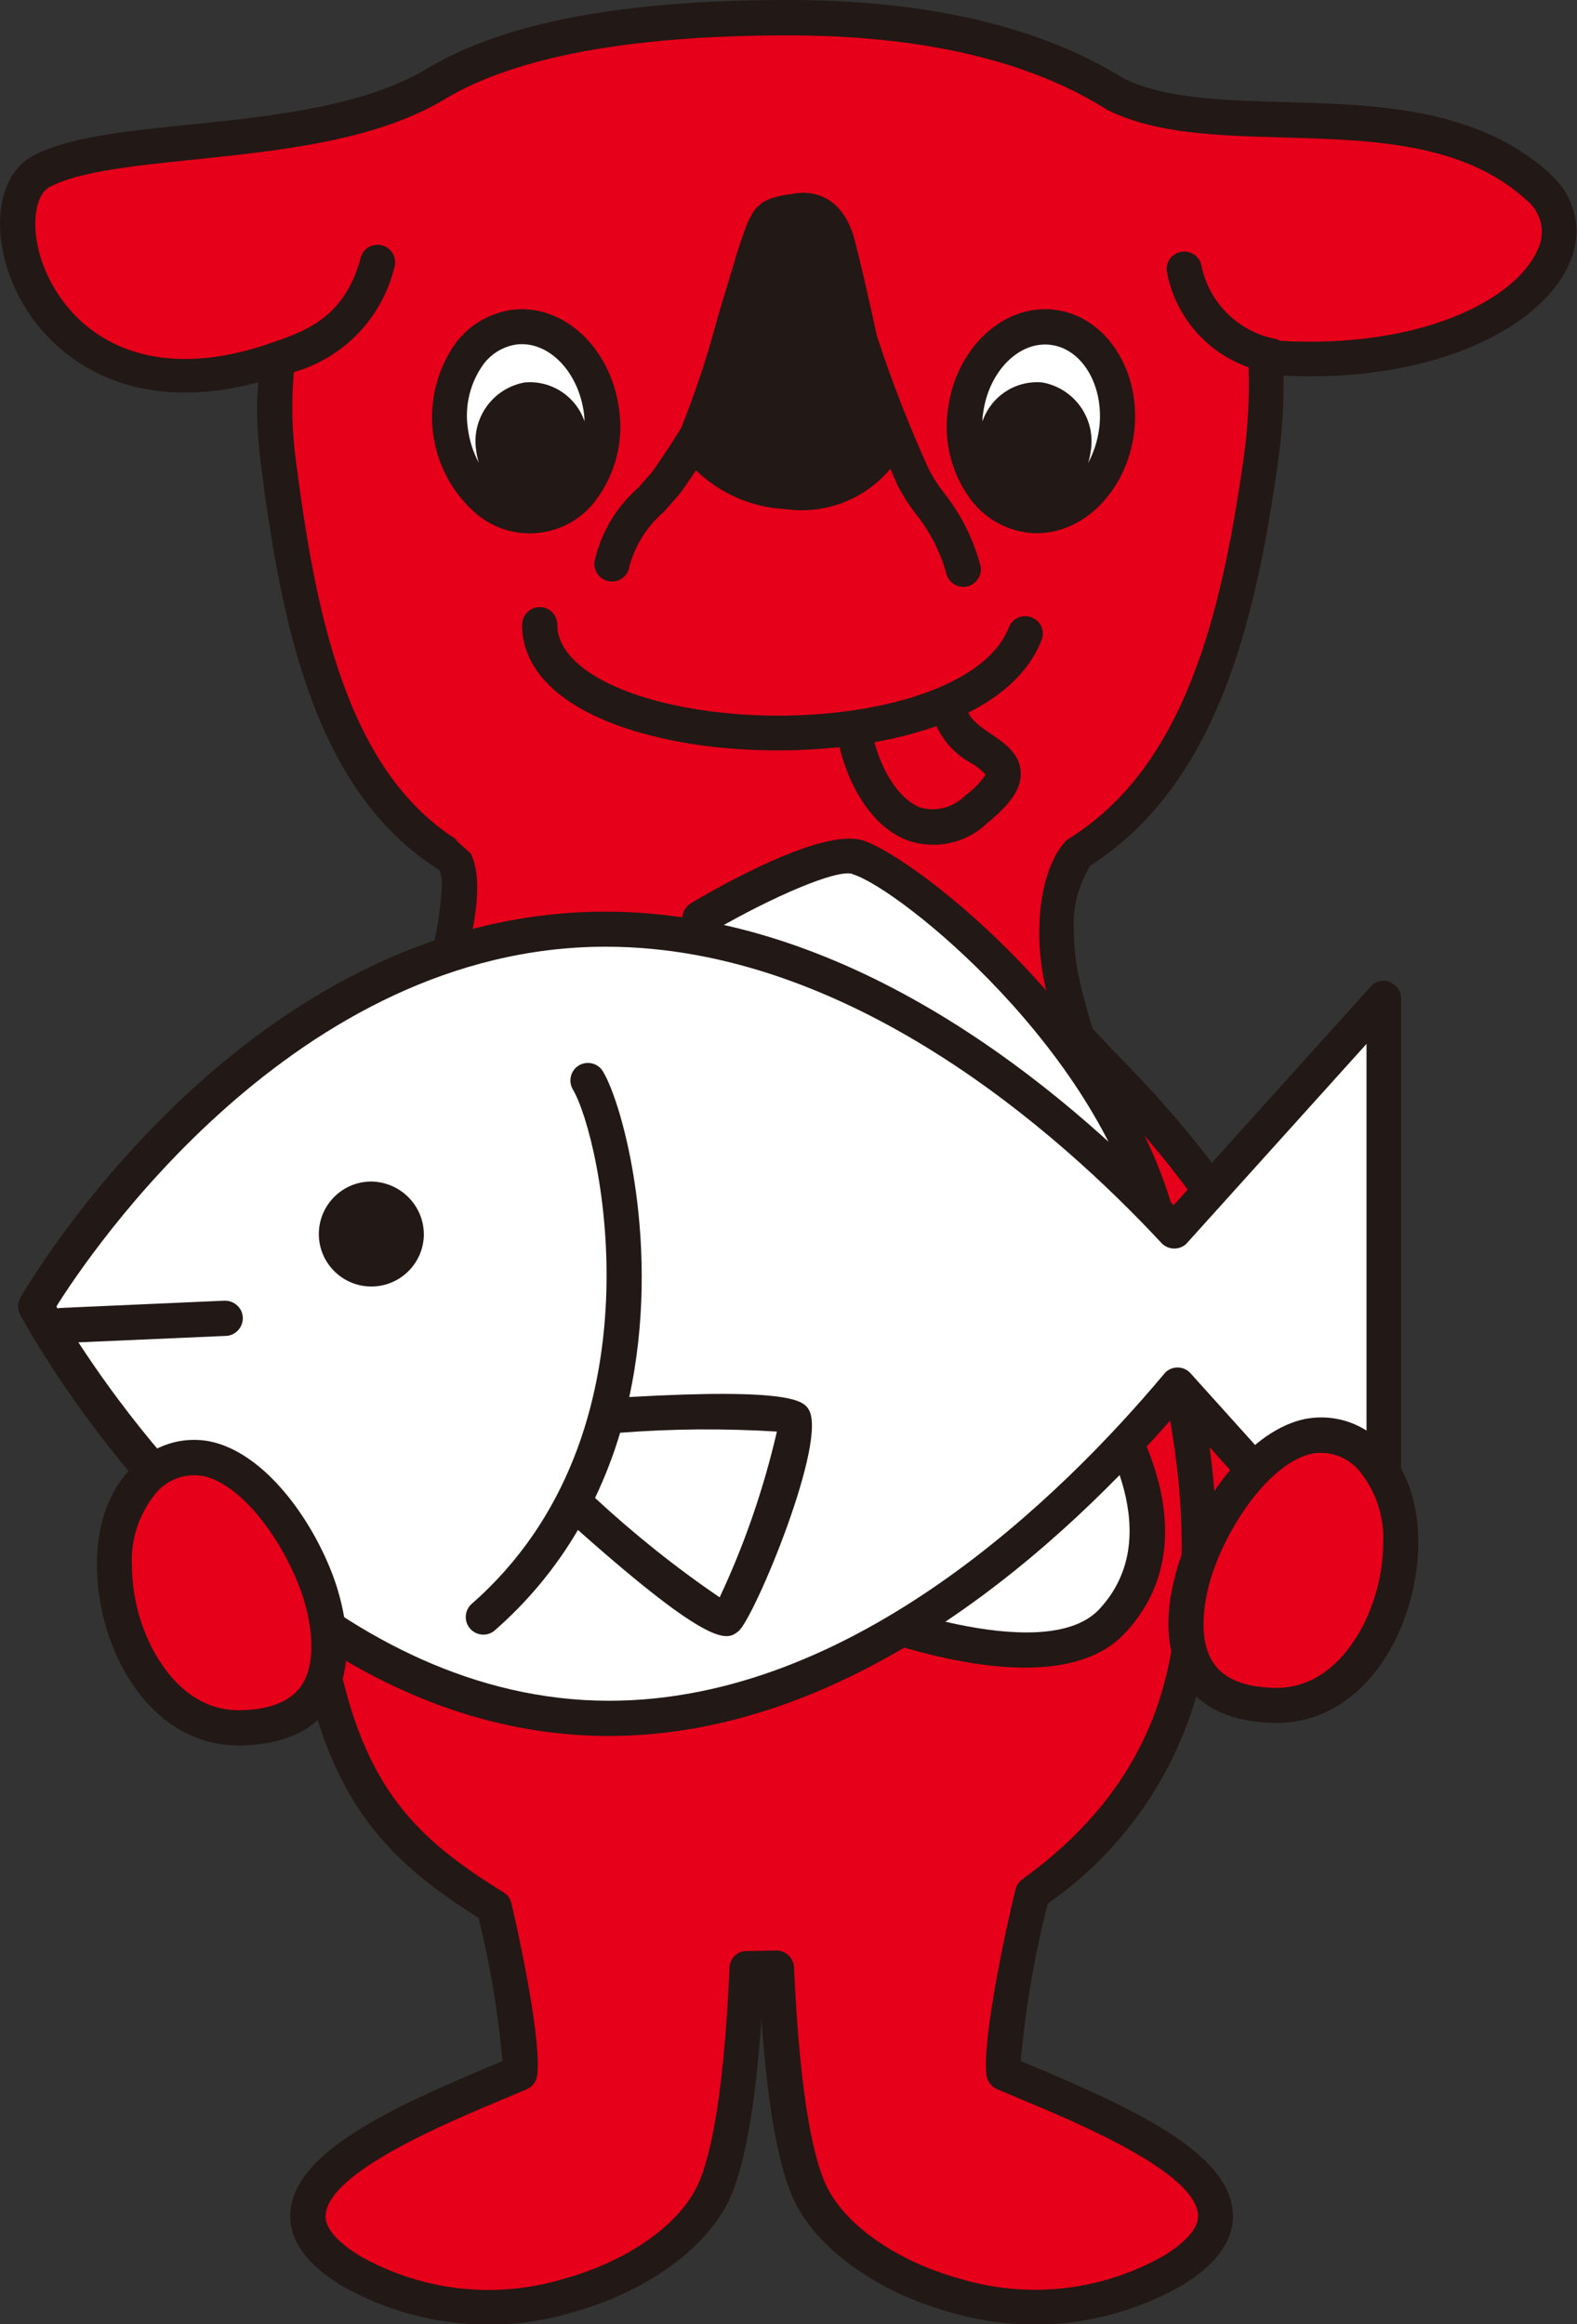 <?xml version="1.0" encoding="UTF-8"?><svg id="_レイヤー_2" xmlns="http://www.w3.org/2000/svg" xmlns:xlink="http://www.w3.org/1999/xlink" viewBox="0 0 93.13 137.29"><rect x="0" y="0" width="93.13" height="137.29" fill="#333333" stroke="none"/><defs><style>.cls-1{clip-path:url(#clippath);}.cls-2{fill:none;}.cls-2,.cls-3,.cls-4,.cls-5{stroke-width:0px;}.cls-3{fill:#221815;}.cls-4{fill:#fff;}.cls-5{fill:#e60019;}</style><clipPath id="clippath"><rect class="cls-2" width="93.13" height="137.29"/></clipPath></defs><g id="_レイヤー_1-2"><g id="_グループ_1416"><g class="cls-1"><g id="_グループ_1159"><path id="_パス_2966" class="cls-5" d="M63.3,60.93c1.86,2.39,13.06,11.4,14.63,25.54.27,2.39-5.05,10.38-10.11,10.38"/><path id="_パス_2967" class="cls-3" d="M62.59,60.18c-.42.33-.49.93-.16,1.35.01.02.03.03.04.05l1.67,1.8c3.72,3.82,11.47,11.76,12.75,23.22.09.8-1.08,3.37-3.18,5.72-1.99,2.22-4.14,3.5-5.89,3.5-.57,0-1.04.46-1.04,1.04s.46,1.04,1.04,1.04c3.21,0,6.04-2.63,7.44-4.19,2-2.23,3.91-5.47,3.7-7.34-1.35-12.16-9.44-20.45-13.33-24.43l-1.52-1.63c-.4-.44-1.06-.49-1.53-.12"/><path id="_パス_2968" class="cls-5" d="M70.28,97.12c-.94,6.43-4.37,11.16-9.31,14.72-1.06,4.39-1.89,9.21-1.69,10.59,5.58,2.37,17.77,6.94,9.99,11.68s-18.62.85-21.32-4.4c-1.3-2.53-1.86-8.24-2.09-13.48-.46.01-.93.03-1.4.03-.11,0-.22,0-.33,0-.23,5.23-.79,10.93-2.09,13.46-2.71,5.25-13.54,9.14-21.32,4.4s4.4-9.31,9.98-11.68c.19-1.29-.53-5.64-1.5-9.8-5.74-3.52-8.72-6.95-10.28-14.73-2.42-12.13,2.73-25.3,7.13-39.83,2.14-7.05.52-7.54.52-7.54-6.97-4.29-8.86-13.64-10.1-23.22-.27-2.03-.29-4.07-.08-6.11C2.61,26.03-1.43,12.19,2.43,10.12c4.45-2.38,16.65-1.04,23.43-5.25,4.74-2.78,12.01-3.84,20.65-3.84s15,1.77,19.39,4.54c6.38,3.14,18.09-.77,24.93,5.46,4.3,3.91-2.85,11.18-16.09,10.08.1,2.07,0,4.15-.3,6.2-1.28,8.97-3.44,18.55-10.79,23.1-1.25,1.43-1.59,4.68-.9,7.71,2.06,9.03,10.21,25.35,7.51,39"/><path id="_パス_2969" class="cls-4" d="M35.53,24.32c.38,3.07-1.3,5.81-3.77,6.12s-4.77-1.93-5.16-4.99,1.3-5.81,3.76-6.12,4.77,1.93,5.16,4.99"/><path id="_パス_2970" class="cls-3" d="M36.56,24.19h0c-.46-3.63-3.29-6.27-6.32-5.89-1.33.19-2.53.89-3.33,1.97-2.27,3.19-1.72,7.59,1.27,10.12,2.07,1.71,5.14,1.42,6.86-.65.06-.08.12-.16.18-.24,1.13-1.53,1.61-3.43,1.34-5.31M27.63,25.31c-.2-1.33.13-2.69.91-3.78.47-.64,1.17-1.06,1.95-1.18,1.89-.24,3.69,1.6,4,4.1.02.15.02.29.03.44-.51-1.49-1.97-2.44-3.53-2.3-1.91.34-3.19,2.16-2.86,4.08.03.23.08.45.15.67-.34-.63-.56-1.32-.65-2.03"/><path id="_パス_2971" class="cls-4" d="M57.01,24.32c-.39,3.07,1.3,5.81,3.77,6.12s4.77-1.93,5.16-4.99-1.3-5.81-3.77-6.12-4.77,1.93-5.16,4.99"/><path id="_パス_2972" class="cls-3" d="M62.3,18.3c-3.03-.38-5.86,2.26-6.32,5.89h0c-.27,1.88.21,3.78,1.34,5.31.8,1.07,2,1.78,3.33,1.96,3.03.38,5.86-2.26,6.32-5.89s-1.64-6.89-4.67-7.27M64.91,25.31c-.09.71-.31,1.4-.65,2.04.07-.22.12-.45.15-.68.33-1.92-.95-3.74-2.86-4.08-1.57-.14-3.02.81-3.53,2.3,0-.15,0-.29.03-.43.31-2.49,2.11-4.33,4-4.09s3.18,2.46,2.86,4.96"/><path id="_パス_2973" class="cls-3" d="M30.83,36.89c-.01,3.28,3.34,5.8,9.19,6.91,7.46,1.42,19.09.14,21.49-5.99.21-.53-.05-1.14-.59-1.34-.53-.21-1.14.05-1.34.59-1.75,4.45-11.56,6.16-19.17,4.71-4.63-.88-7.51-2.75-7.5-4.87,0-.57-.46-1.04-1.03-1.04-.57,0-1.04.46-1.04,1.03"/><path id="_パス_2974" class="cls-3" d="M57.89,33.38c-.42-1.57-1.16-3.03-2.17-4.3-.34-.43-.63-.89-.88-1.38-1.16-2.56-2.18-5.18-3.05-7.84-.45-2.05-.9-4.07-1.31-5.65-.75-2.9-2.79-2.88-3.4-2.8-2.33.29-2.62.68-3.38,3l-.2.62-1.06,3.52c-.6,2.28-1.33,4.51-2.2,6.7-.51.84-1.09,1.73-1.76,2.67l-.78.88c-1.31,1.15-2.22,2.68-2.59,4.37-.08.57.32,1.09.89,1.17s1.09-.32,1.17-.89c.34-1.25,1.05-2.38,2.04-3.22l.97-1.11c.33-.46.63-.9.92-1.34,1.42,1.37,3.29,2.19,5.26,2.29,2.35.34,4.7-.56,6.22-2.38.12.28.24.56.37.86.31.62.67,1.2,1.09,1.75.85,1.05,1.48,2.26,1.84,3.56.13.56.69.91,1.24.78s.91-.69.78-1.24"/><path id="_パス_2975" class="cls-3" d="M55.85,41.09c-.47.11-.8.53-.8,1.01,0,.08,0,.16.03.23.38,1.18,1.2,2.17,2.3,2.76.31.18.58.4.83.66-.32.48-.73.9-1.2,1.23-.69.71-1.71.99-2.66.72-1.3-.49-2.48-2.38-2.87-4.59-.1-.56-.64-.94-1.2-.84-.56.1-.94.64-.84,1.2.4,2.28,1.73,5.26,4.18,6.18,1.64.56,3.46.16,4.7-1.05,1.4-1.13,2-2.05,1.96-2.98-.05-1.1-.94-1.71-1.73-2.25-.67-.45-1.3-.89-1.45-1.51-.13-.56-.69-.91-1.24-.78"/><path id="_パス_2976" class="cls-3" d="M91.54,10.26c-4.3-3.92-10.36-4.09-15.71-4.23-3.62-.1-7.03-.2-9.46-1.39C61.43,1.56,54.75,0,46.52,0,36.84,0,29.91,1.3,25.34,3.98c-3.72,2.3-9.25,2.88-14.14,3.38-3.86.4-7.19.74-9.26,1.85s-2.55,4.42-1.11,7.7c1.8,4.08,6.64,7.77,14.42,5.67-.02.44-.07.88-.07,1.32,0,1.19.08,2.37.23,3.55,1.18,9.16,3.08,19.3,10.54,23.94.12.32.17.67.14,1.01-.1,1.83-.46,3.64-1.06,5.38l-1.86,5.99c-3.03,9.65-5.93,18.87-5.93,27.61,0,2.26.2,4.51.64,6.73,1.65,8.26,4.94,11.77,10.38,15.17.69,2.78,1.16,5.61,1.41,8.46l-.49.21c-6.19,2.59-11.77,5.2-12.03,8.7,0,.09-.01.17-.01.25,0,1.5,1.02,2.88,3.02,4.1,4.18,2.39,9.17,2.96,13.77,1.55,4.13-1.16,7.58-3.6,9.01-6.36.98-1.91,1.66-5.59,2.03-10.94.37,5.35,1.05,9.03,2.03,10.94,1.43,2.76,4.88,5.2,9.01,6.36,4.61,1.4,9.59.84,13.78-1.55,2.01-1.22,3.02-2.6,3.02-4.1,0-.08,0-.17-.01-.25-.26-3.5-5.84-6.11-12.03-8.7l-.49-.21c.28-3.14.81-6.25,1.6-9.3,5.08-3.54,8.48-9.01,9.4-15.14.38-2,.57-4.03.56-6.06,0-8.54-2.98-17.41-5.48-24.82-1.11-3.3-2.07-6.15-2.61-8.52-.22-.95-.33-1.92-.33-2.9-.1-1.36.25-2.71.97-3.87,7.41-4.76,9.71-14.18,11.06-23.68.23-1.6.35-3.21.35-4.83,0-.15,0-.29-.01-.43,8.99.44,15.27-2.9,16.88-6.61.27-.61.42-1.27.43-1.95-.02-1.3-.6-2.53-1.59-3.37M15.33,21.21h0v-.04.04M90.8,14.76c-1.32,3.02-7.06,5.85-15.21,5.37-.07-.04-.14-.08-.22-.1-2.22-.41-3.97-2.13-4.42-4.34-.11-.56-.66-.93-1.22-.81-.56.11-.93.66-.81,1.22.5,2.59,2.33,4.72,4.82,5.6.06,1.83-.05,3.66-.31,5.47-1.3,9.1-3.45,18.11-10.31,22.37-.09.05-.17.12-.24.2-1.45,1.67-1.91,5.22-1.13,8.63.56,2.46,1.54,5.36,2.67,8.72,3.01,8.96,6.76,20.11,4.84,29.84,0,.02,0,.03,0,.05-.84,5.73-3.75,10.32-8.89,14.03-.2.15-.34.36-.4.6-.99,4.11-1.95,9.29-1.71,10.98.05.36.29.67.62.81l1.11.47c3.7,1.54,10.57,4.42,10.76,6.94.07.94-1.06,1.84-2.02,2.43-3.69,2.1-8.08,2.58-12.14,1.33-3.59-1.01-6.55-3.05-7.72-5.32-.7-1.36-1.61-4.72-1.98-13.05-.03-.56-.5-1-1.07-.99l-1.37.03h-.33c-.56-.01-1.02.43-1.04.99-.36,8.31-1.27,11.67-1.97,13.03-1.17,2.27-4.13,4.31-7.73,5.32-4.05,1.25-8.44.77-12.13-1.33-.96-.59-2.1-1.48-2.02-2.43.19-2.52,7.07-5.4,10.76-6.94l1.11-.47c.34-.14.57-.45.62-.81.26-1.78-.83-7.24-1.52-10.18-.06-.27-.23-.5-.47-.65-5.29-3.24-8.25-6.3-9.81-14.05-2.03-10.18,1.5-21.42,5.24-33.31l1.87-6.01c1.22-4.04,1.47-6.66.75-8l-.93-.84s.3.14.24.11c-6.73-4.14-8.49-13.77-9.62-22.47-.23-1.73-.27-3.48-.12-5.22,2.94-.84,5.2-3.19,5.93-6.16.18-.54-.11-1.13-.66-1.31-.54-.18-1.13.11-1.31.66-.01.04-.02.08-.03.12-.91,3.41-3.22,4.24-4.91,4.84l-.34.12h0c-7.33,2.57-11.67-.46-13.3-4.16-1.03-2.35-.73-4.54.19-5.04,1.71-.92,5.01-1.26,8.49-1.62,5.11-.53,10.9-1.12,15-3.66,4.16-2.44,10.93-3.68,20.11-3.68,7.89,0,14.22,1.47,18.84,4.38.03.02.06.04.09.05,2.83,1.39,6.47,1.49,10.32,1.6,5.23.15,10.64.29,14.37,3.69.89.71,1.17,1.94.66,2.96"/><path id="_パス_2977" class="cls-4" d="M41.33,54.25s7.15-4.25,9.29-3.62c2.89.85,15.48,10.86,17.96,22.35.57,2.63-6.4,2.13-7.84,1.28s-20.64-14.26-19.4-20.01"/><path id="_パス_2978" class="cls-3" d="M40.8,53.36c-.25.15-.42.39-.48.67-1.49,6.93,19.67,20.99,19.89,21.12,1.44.85,6.48,1.37,8.47-.07.76-.51,1.12-1.43.91-2.32-2.58-11.97-15.55-22.2-18.68-23.13-2.39-.7-8.34,2.67-10.11,3.72M50.33,51.63c2.78.82,14.87,10.58,17.24,21.57.02.1.02.11-.1.2-1.16.84-5.3.49-6.2-.04-3.22-1.9-18.92-13.69-18.95-18.48,3.19-1.84,7.05-3.55,8.02-3.26"/><path id="_パス_2979" class="cls-4" d="M48.55,94.48s12.97,5.76,17.13,1.28c4.54-4.9.41-11.71-1.24-14.05"/><path id="_パス_2980" class="cls-3" d="M63.85,80.86c-.47.33-.58.98-.25,1.44,0,0,0,0,0,0,1.71,2.42,5.25,8.51,1.33,12.74-2.99,3.23-12.53,0-15.95-1.52-.52-.23-1.14,0-1.37.53-.23.52,0,1.14.53,1.37h0c1.4.62,13.78,5.92,18.31,1.03,4.96-5.35.85-12.52-1.15-15.35-.33-.47-.98-.58-1.45-.25"/><path id="_パス_2981" class="cls-4" d="M81.72,58.97l-12.38,13.75c-6.05-6.5-18.72-17.83-33.58-17.83-20.81,0-33.65,22.27-33.65,22.27,0,0,13.04,24.35,33.85,24.35,14.98,0,27.65-12.61,33.57-19.68l12.18,13.53v-36.38Z"/><path id="_パス_2982" class="cls-3" d="M25.03,72.98c-.05,1.71-1.48,3.06-3.19,3.01-1.71-.05-3.06-1.48-3.01-3.19.05-1.67,1.42-3.01,3.1-3.01,1.74.03,3.13,1.45,3.1,3.19,0,0,0,0,0,0"/><path id="_パス_2983" class="cls-3" d="M82.09,58c-.4-.15-.86-.05-1.14.27l-11.64,12.92c-6.55-6.84-18.98-17.34-33.55-17.34C14.59,53.85,1.75,75.71,1.21,76.64c-.18.31-.19.69-.02,1.01.54,1.02,13.58,24.89,34.77,24.89,14.69,0,27.08-11.6,33.59-19.15l11.39,12.65c.38.43,1.04.46,1.46.08.22-.2.34-.48.34-.77v-36.37c0-.43-.26-.81-.67-.97M80.68,92.64l-10.37-11.52c-.38-.43-1.04-.46-1.46-.08-.04.03-.07.07-.1.11-6.04,7.21-18.34,19.31-32.78,19.31-15.94,0-27.34-15.02-31.34-21.17l8.68-.38c.57,0,1.03-.48,1.03-1.05,0-.57-.48-1.03-1.05-1.03-.02,0-.04,0-.07,0l-9.7.43s-.08.02-.12.03l-.07-.12c1.96-3.13,14.11-21.25,32.44-21.25,14.38,0,26.73,10.96,32.82,17.5.39.42,1.05.44,1.47.05.02-.02.04-.04.06-.07l10.58-11.74v30.97Z"/><path id="_パス_2984" class="cls-3" d="M47.74,83.22c-.32-.44-.92-1.25-10.58-.7,1.9-8.73-.33-17.18-1.55-19.23-.29-.49-.93-.65-1.42-.36-.49.29-.65.93-.36,1.42,1.67,2.81,5.55,20.32-5.99,30.4-.42.39-.45,1.05-.06,1.47.37.4,1,.45,1.42.1,1.95-1.7,3.62-3.71,4.93-5.95,8.01,7.12,8.82,6.5,9.47,5.99.92-.71,5.38-11.41,4.13-13.14M42.51,94.36c-2.6-1.77-5.06-3.74-7.37-5.88.59-1.24,1.09-2.53,1.48-3.85,3.08-.24,6.18-.26,9.26-.07-.78,3.37-1.91,6.66-3.38,9.79"/><path id="_パス_2985" class="cls-5" d="M81.17,86.34c3.57,3.99.67,14.49-5.88,14.38s-5.48-5.91-4.56-8.47c1.78-4.92,6.58-10.22,10.44-5.91"/><path id="_パス_2986" class="cls-3" d="M77.14,83.8c-3.29.64-6.13,4.64-7.38,8.1-.51,1.42-1.52,5,.22,7.53,1.04,1.51,2.83,2.3,5.3,2.34,3.08.05,5.74-1.88,7.31-5.3,1.52-3.33,1.79-8.11-.63-10.82-1.13-1.46-2.98-2.17-4.8-1.85M75.3,99.7c-1.76-.03-2.98-.51-3.62-1.44-.98-1.41-.63-3.84.03-5.64,1.07-2.94,3.47-6.31,5.83-6.77,1.1-.17,2.21.29,2.86,1.19.9,1.17,1.36,2.63,1.28,4.11,0,1.54-.35,3.06-.99,4.47-.57,1.24-2.23,4.13-5.39,4.08"/><path id="_パス_2987" class="cls-5" d="M8.29,87.67c-3.57,3.99-.67,14.49,5.88,14.39s5.48-5.91,4.56-8.47c-1.78-4.93-6.58-10.23-10.44-5.91"/><path id="_パス_2988" class="cls-3" d="M7.52,86.98h0c-2.42,2.71-2.15,7.49-.63,10.82,1.56,3.42,4.22,5.35,7.31,5.3,2.47-.04,4.26-.83,5.3-2.34,1.74-2.53.73-6.1.22-7.53-1.25-3.45-4.09-7.46-7.38-8.1-1.82-.33-3.67.39-4.8,1.85M11.93,87.17c2.36.46,4.76,3.83,5.83,6.77.65,1.8,1,4.23.03,5.64-.64.93-1.86,1.41-3.62,1.44-3.16.05-4.82-2.84-5.39-4.08-.64-1.4-.98-2.92-.99-4.46-.08-1.48.38-2.94,1.28-4.11.65-.91,1.76-1.37,2.86-1.19"/></g></g></g></g></svg>